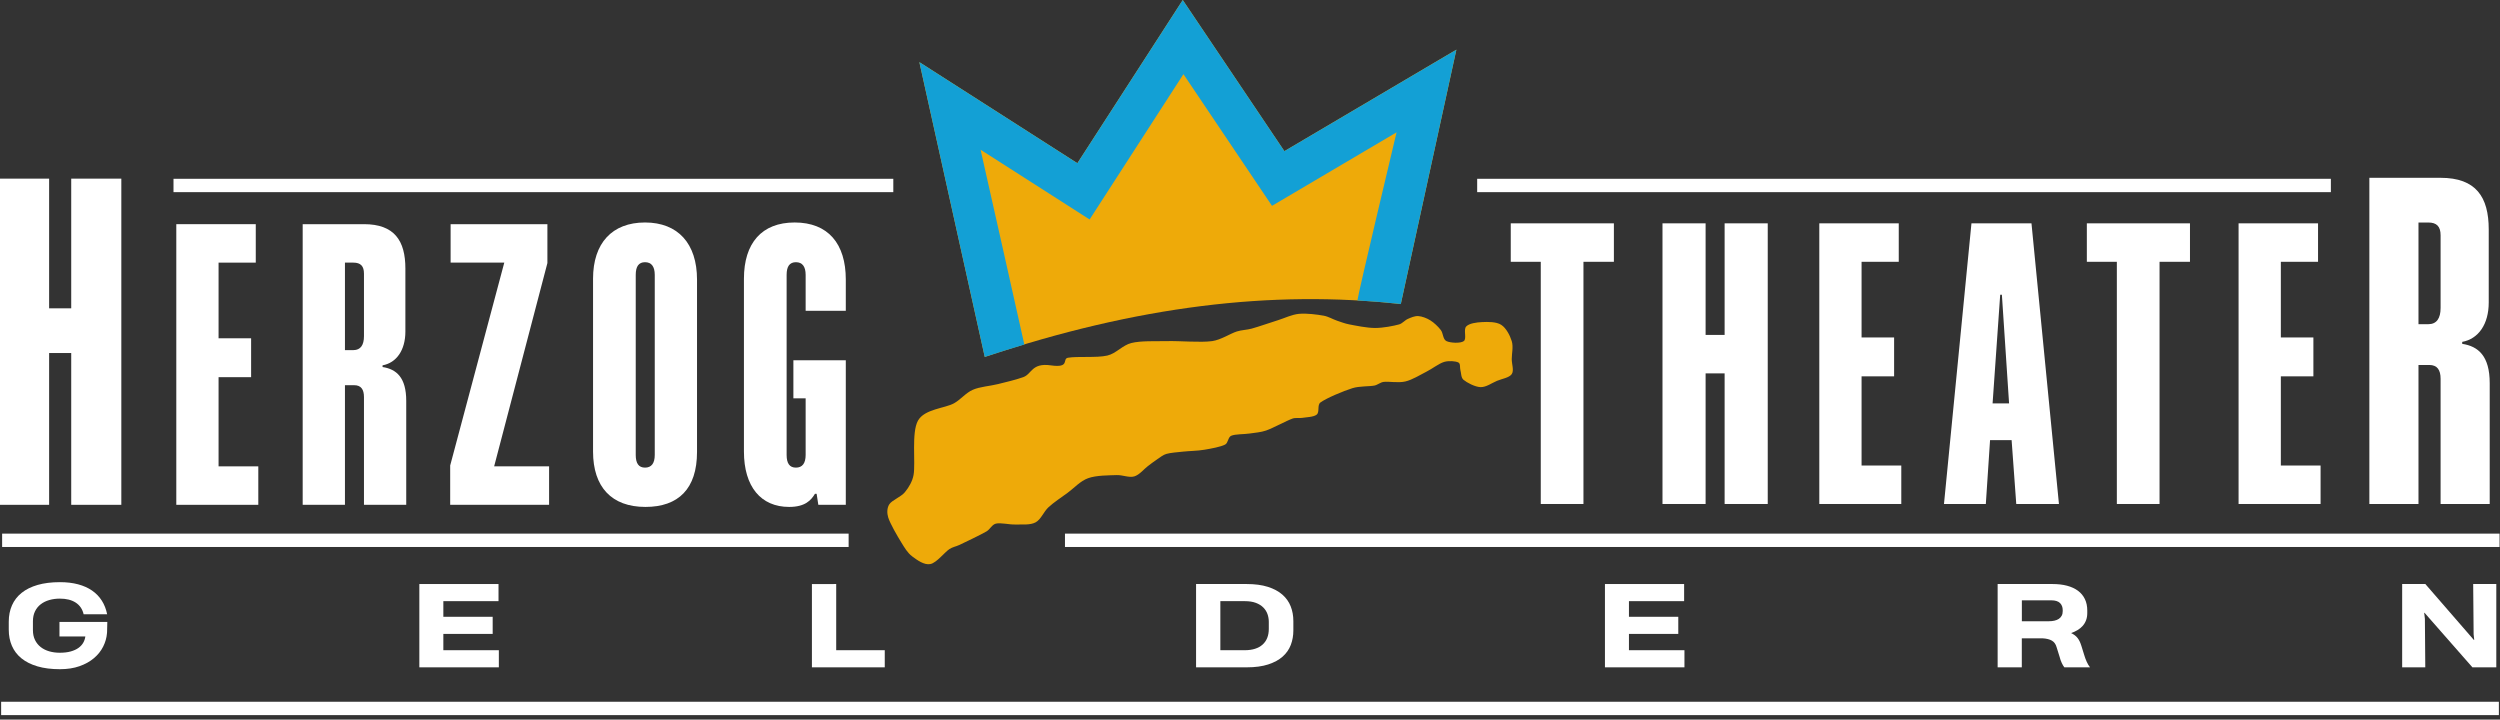 <?xml version="1.0" encoding="UTF-8" standalone="no"?>
<!DOCTYPE svg PUBLIC "-//W3C//DTD SVG 1.1//EN" "http://www.w3.org/Graphics/SVG/1.1/DTD/svg11.dtd">
<svg width="100%" height="100%" viewBox="0 0 337 97" version="1.1" xmlns="http://www.w3.org/2000/svg" xmlns:xlink="http://www.w3.org/1999/xlink" xml:space="preserve" xmlns:serif="http://www.serif.com/" style="fill-rule:evenodd;clip-rule:evenodd;stroke-linejoin:round;stroke-miterlimit:2;">
    <rect x="0" y="0" width="337" height="97" fill="#333333" stroke="none"/>
    <g id="logo" transform="matrix(1,0,0,1,-29.36,-15.79)">
        <g transform="matrix(1,0,0,1,-281.89,7.10543e-15)">
            <path d="M443.994,63.907L435.178,24.163L456.48,37.79L470.685,15.79L484.385,36.165L507.571,22.484L500.078,56.777C482.689,54.859 464.55,57.038 443.994,63.907Z" style="fill:rgb(238,170,9);"/>
        </g>
        <g transform="matrix(1,0,0,1,-281.89,7.10543e-15)">
            <path d="M449.331,62.234C447.704,62.727 445.653,63.353 443.994,63.907L435.178,24.163L456.48,37.79L470.685,15.79L484.385,36.165L507.571,22.484L500.078,56.777C498.139,56.563 496.191,56.4 494.231,56.289C494.22,55.814 499.506,33.629 499.506,33.629L482.715,43.537L470.778,25.786L458.13,45.375L443.432,35.972C443.432,35.972 449.335,62.154 449.331,62.234Z" style="fill:rgb(19,160,213);"/>
        </g>
        <g transform="matrix(0.932,0,0,0.932,-270.133,-4.598)">
            <path d="M338.893,94.89L338.893,47.713L331.646,47.713L331.646,66.47L328.449,66.47L328.449,47.713L321.202,47.713L321.202,94.89L328.449,94.89L328.449,72.935L331.646,72.935L331.646,94.89L338.893,94.89Z" style="fill:white;fill-rule:nonzero;"/>
            <path d="M358.704,94.89L358.704,89.327L352.957,89.327L352.957,76.428L357.664,76.428L357.664,70.804L352.957,70.804L352.957,59.861L358.337,59.861L358.337,54.298L346.844,54.298L346.844,94.89L358.704,94.89Z" style="fill:white;fill-rule:nonzero;"/>
            <path d="M371.236,94.89L371.236,77.589L372.581,77.589C373.559,77.589 373.987,78.201 373.987,79.301L373.987,94.89L380.1,94.89L380.1,79.851C380.1,76.489 378.694,75.266 376.676,74.961L376.676,74.716C378.694,74.349 379.977,72.515 379.977,69.826L379.977,60.717C379.977,56.682 378.388,54.298 373.987,54.298L365.123,54.298L365.123,94.89L371.236,94.89ZM373.987,70.498C373.987,71.782 373.498,72.515 372.458,72.515L371.236,72.515L371.236,59.861L372.458,59.861C373.498,59.861 373.987,60.35 373.987,61.451L373.987,70.498Z" style="fill:white;fill-rule:nonzero;"/>
            <path d="M400.762,94.89L400.762,89.327L392.815,89.327L400.518,59.922L400.518,54.298L386.519,54.298L386.519,59.861L394.282,59.861L386.457,89.204L386.457,94.89L400.762,94.89Z" style="fill:white;fill-rule:nonzero;"/>
            <path d="M422.158,62.306C422.158,57.11 419.407,54.054 414.639,54.054C409.871,54.054 407.12,57.049 407.12,62.184L407.12,87.187C407.12,92.322 409.81,95.195 414.7,95.195C419.469,95.195 422.158,92.567 422.158,87.248L422.158,62.306ZM416.045,87.676C416.045,88.899 415.556,89.51 414.639,89.51C413.722,89.51 413.294,88.899 413.294,87.676L413.294,61.634C413.294,60.411 413.722,59.8 414.639,59.8C415.556,59.8 416.045,60.411 416.045,61.634L416.045,87.676Z" style="fill:white;fill-rule:nonzero;"/>
            <path d="M443.677,94.89L443.677,73.983L436.096,73.983L436.096,79.484L437.869,79.484L437.869,87.676C437.869,88.899 437.38,89.51 436.463,89.51C435.546,89.51 435.118,88.899 435.118,87.676L435.118,61.634C435.118,60.411 435.546,59.8 436.463,59.8C437.38,59.8 437.869,60.411 437.869,61.634L437.869,66.83L443.677,66.83L443.677,62.306C443.677,57.11 441.109,54.054 436.28,54.054C431.511,54.054 428.944,57.049 428.944,62.184L428.944,87.187C428.944,92.261 431.389,95.195 435.485,95.195C437.808,95.195 438.664,94.217 439.214,93.3L439.459,93.3L439.703,94.89L443.677,94.89Z" style="fill:white;fill-rule:nonzero;"/>
        </g>
        <g transform="matrix(0.932,0,0,0.932,-65.87,-4.71)">
            <path d="M331.201,94.89L331.201,59.861L335.603,59.861L335.603,54.298L320.687,54.298L320.687,59.861L325.027,59.861L325.027,94.89L331.201,94.89Z" style="fill:white;fill-rule:nonzero;"/>
            <path d="M357.855,94.89L357.855,54.298L351.619,54.298L351.619,70.437L348.868,70.437L348.868,54.298L342.633,54.298L342.633,94.89L348.868,94.89L348.868,76L351.619,76L351.619,94.89L357.855,94.89Z" style="fill:white;fill-rule:nonzero;"/>
            <path d="M377.172,94.89L377.172,89.327L371.426,89.327L371.426,76.428L376.133,76.428L376.133,70.804L371.426,70.804L371.426,59.861L376.805,59.861L376.805,54.298L365.313,54.298L365.313,94.89L377.172,94.89Z" style="fill:white;fill-rule:nonzero;"/>
            <path d="M399.974,94.89L396.001,54.298L387.32,54.298L383.346,94.89L389.399,94.89L390.01,85.659L393.128,85.659L393.8,94.89L399.974,94.89ZM391.477,64.629L391.722,64.629L392.761,80.34L390.377,80.34L391.477,64.629Z" style="fill:white;fill-rule:nonzero;"/>
            <path d="M414.524,94.89L414.524,59.861L418.925,59.861L418.925,54.298L404.009,54.298L404.009,59.861L408.349,59.861L408.349,94.89L414.524,94.89Z" style="fill:white;fill-rule:nonzero;"/>
            <path d="M437.815,94.89L437.815,89.327L432.068,89.327L432.068,76.428L436.776,76.428L436.776,70.804L432.068,70.804L432.068,59.861L437.448,59.861L437.448,54.298L425.955,54.298L425.955,94.89L437.815,94.89Z" style="fill:white;fill-rule:nonzero;"/>
            <path d="M451.976,94.89L451.976,74.783L453.539,74.783C454.676,74.783 455.174,75.493 455.174,76.772L455.174,94.89L462.278,94.89L462.278,77.412C462.278,73.504 460.644,72.083 458.3,71.728L458.3,71.443C460.644,71.017 462.136,68.886 462.136,65.76L462.136,55.173C462.136,50.484 460.289,47.713 455.174,47.713L444.871,47.713L444.871,94.89L451.976,94.89ZM455.174,66.541C455.174,68.033 454.605,68.886 453.397,68.886L451.976,68.886L451.976,54.179L453.397,54.179C454.605,54.179 455.174,54.747 455.174,56.026L455.174,66.541Z" style="fill:white;fill-rule:nonzero;"/>
        </g>
        <g transform="matrix(0.549,0,0,0.549,-153.117,24.76)">
            <path d="M346.982,136.363L358.73,136.363L358.676,138.621C358.676,138.72 358.674,138.805 358.669,138.877C358.664,138.95 358.658,139.035 358.649,139.134C358.559,140.261 358.248,141.356 357.716,142.419C357.184,143.483 356.434,144.427 355.465,145.251C354.496,146.076 353.313,146.736 351.916,147.232C350.52,147.728 348.911,147.975 347.09,147.975C344.99,147.975 343.154,147.743 341.582,147.279C340.009,146.815 338.7,146.159 337.654,145.312C336.609,144.465 335.827,143.444 335.309,142.25C334.791,141.056 334.532,139.729 334.532,138.269L334.532,136.309C334.532,134.831 334.795,133.493 335.322,132.294C335.85,131.095 336.638,130.075 337.688,129.232C338.738,128.389 340.047,127.74 341.615,127.285C343.183,126.83 345.013,126.603 347.104,126.603C348.744,126.603 350.224,126.778 351.545,127.13C352.865,127.481 354.012,127.993 354.985,128.664C355.959,129.336 356.756,130.16 357.378,131.138C358,132.116 358.437,133.231 358.689,134.484L352.917,134.484C352.628,133.24 351.984,132.289 350.984,131.632C349.983,130.974 348.681,130.645 347.077,130.645C346.158,130.645 345.297,130.76 344.495,130.989C343.693,131.219 342.992,131.564 342.393,132.024C341.793,132.483 341.322,133.062 340.98,133.761C340.638,134.459 340.466,135.277 340.466,136.214L340.466,138.391C340.466,139.31 340.638,140.117 340.98,140.811C341.322,141.505 341.791,142.084 342.386,142.548C342.981,143.012 343.679,143.359 344.481,143.589C345.283,143.819 346.144,143.933 347.063,143.933C348.091,143.933 348.983,143.828 349.74,143.616C350.497,143.404 351.128,143.118 351.633,142.757C352.137,142.397 352.529,141.975 352.809,141.493C353.088,141.011 353.264,140.495 353.336,139.945L346.982,139.945L346.982,136.363Z" style="fill:white;fill-rule:nonzero;"/>
            <path d="M435.345,147.516L435.345,127.062L454.784,127.062L454.784,131.267L441.239,131.267L441.239,135.106L453.351,135.106L453.351,139.31L441.239,139.31L441.239,143.312L454.865,143.312L454.865,147.516L435.345,147.516Z" style="fill:white;fill-rule:nonzero;"/>
            <path d="M531.737,147.516L531.737,127.076L537.699,127.062L537.699,143.312L549.622,143.312L549.622,147.516L531.737,147.516Z" style="fill:white;fill-rule:nonzero;"/>
            <path d="M626.061,127.062L638.498,127.062C640.508,127.062 642.236,127.292 643.683,127.752C645.129,128.211 646.316,128.847 647.245,129.658C648.173,130.469 648.856,131.429 649.293,132.537C649.73,133.646 649.948,134.849 649.948,136.147L649.948,138.472C649.948,139.734 649.739,140.914 649.32,142.014C648.901,143.113 648.234,144.069 647.319,144.88C646.404,145.691 645.221,146.333 643.771,146.806C642.32,147.279 640.562,147.516 638.498,147.516L626.061,147.516L626.061,127.062ZM632.023,143.312L638.039,143.312C638.976,143.312 639.81,143.194 640.54,142.96C641.27,142.726 641.885,142.386 642.385,141.939C642.885,141.493 643.266,140.946 643.527,140.297C643.789,139.648 643.919,138.905 643.919,138.066L643.919,136.35C643.919,135.692 643.811,135.056 643.595,134.443C643.378,133.831 643.034,133.288 642.561,132.814C642.087,132.341 641.479,131.965 640.736,131.686C639.992,131.406 639.089,131.267 638.025,131.267L632.023,131.267L632.023,143.312Z" style="fill:white;fill-rule:nonzero;"/>
            <path d="M726.455,147.516L726.455,127.062L745.895,127.062L745.895,131.267L732.349,131.267L732.349,135.106L744.462,135.106L744.462,139.31L732.349,139.31L732.349,143.312L745.976,143.312L745.976,147.516L726.455,147.516Z" style="fill:white;fill-rule:nonzero;"/>
            <path d="M844.883,134.173C844.883,134.84 844.784,135.435 844.585,135.957C844.387,136.48 844.112,136.94 843.761,137.336C843.409,137.733 842.992,138.075 842.51,138.364C842.028,138.652 841.499,138.9 840.922,139.107C841.264,139.27 841.566,139.45 841.828,139.648C842.089,139.846 842.319,140.074 842.517,140.331C842.715,140.588 842.889,140.876 843.038,141.196C843.186,141.516 843.324,141.879 843.45,142.284L844.099,144.38C844.279,145.001 844.493,145.587 844.741,146.137C844.989,146.687 845.261,147.146 845.559,147.516L839.259,147.516C839.043,147.254 838.829,146.896 838.617,146.441C838.405,145.986 838.227,145.475 838.083,144.907L837.339,142.527C837.132,141.806 836.749,141.284 836.19,140.959C835.632,140.635 834.866,140.446 833.892,140.392L828.809,140.392L828.809,147.516L822.875,147.516L822.875,127.062L836.38,127.062C837.695,127.062 838.878,127.202 839.928,127.481C840.978,127.761 841.87,128.173 842.605,128.718C843.339,129.264 843.903,129.942 844.295,130.753C844.687,131.564 844.883,132.501 844.883,133.565L844.883,134.173ZM838.854,133.484C838.854,132.745 838.628,132.156 838.178,131.719C837.727,131.282 837.02,131.064 836.055,131.064L828.823,131.064L828.823,136.201L835.393,136.201C835.916,136.201 836.389,136.153 836.812,136.059C837.236,135.964 837.599,135.816 837.901,135.613C838.202,135.41 838.437,135.153 838.603,134.842C838.77,134.531 838.854,134.159 838.854,133.727L838.854,133.484Z" style="fill:white;fill-rule:nonzero;"/>
            <path d="M939.45,147.516L927.703,134.132L927.608,134.132L927.784,135.62L927.878,147.516L922.201,147.516L922.201,127.062L927.892,127.062L939.802,140.784L939.896,140.784L939.748,139.405L939.64,127.062L945.317,127.062L945.317,147.516L939.45,147.516Z" style="fill:white;fill-rule:nonzero;"/>
        </g>
        <g transform="matrix(1,0,0,0.514,-281.89,19.388)">
            <rect x="334.638" y="39.89" width="97.03" height="3.503" style="fill:white;"/>
        </g>
        <g transform="matrix(1.186,0,0,0.514,-168.397,19.388)">
            <rect x="334.638" y="39.89" width="97.03" height="3.503" style="fill:white;"/>
        </g>
        <g transform="matrix(1.993,0,0,0.514,-494.016,67.219)">
            <rect x="334.638" y="39.89" width="97.03" height="3.503" style="fill:white;"/>
        </g>
        <g transform="matrix(1.176,0,0,0.514,-363.887,67.219)">
            <rect x="334.638" y="39.89" width="97.03" height="3.503" style="fill:white;"/>
        </g>
        <g transform="matrix(3.47,0,0,0.514,-1131.68,89.883)">
            <rect x="334.638" y="39.89" width="97.03" height="3.503" style="fill:white;"/>
        </g>
        <g transform="matrix(1,0,0,1,-281.89,7.10543e-15)">
            <path d="M433.223,82.143C433.767,81.486 434.24,80.674 434.397,79.822C434.693,78.212 434.087,74.096 434.998,72.483C435.883,70.917 438.634,70.838 439.865,70.146C440.766,69.64 441.435,68.749 442.382,68.335C443.368,67.905 444.655,67.846 445.782,67.564C446.914,67.28 448.069,67.022 449.175,66.632C450.364,66.212 450.288,64.667 452.918,65.043C455.548,65.419 454.39,64.157 455.217,64.013C456.484,63.792 459.093,64.05 460.517,63.719C461.705,63.443 462.576,62.314 463.761,62.027C465.098,61.702 466.945,61.809 468.54,61.772C470.354,61.729 473.071,61.989 474.644,61.772C475.825,61.609 477.089,60.752 477.977,60.471C478.622,60.267 479.317,60.267 479.969,60.089C480.897,59.835 482.476,59.279 483.539,58.947C484.473,58.655 485.375,58.192 486.348,58.097C487.372,57.996 488.824,58.19 489.68,58.344C490.312,58.457 490.912,58.825 491.484,59.02C492.019,59.203 492.552,59.407 493.108,59.513C493.962,59.677 495.487,60 496.61,60.001C497.702,60.002 499.112,59.724 499.849,59.52C500.298,59.395 500.605,58.963 501.033,58.777C501.464,58.591 501.952,58.368 502.436,58.399C502.94,58.431 503.568,58.671 504.056,58.972C504.561,59.285 505.103,59.805 505.466,60.272C505.812,60.715 505.73,61.527 506.236,61.772C506.753,62.022 508.124,62.101 508.567,61.772C509.01,61.443 508.486,60.224 508.897,59.796C509.307,59.369 510.292,59.243 511.028,59.208C511.814,59.171 512.944,59.148 513.611,59.575C514.279,60.003 514.796,61.002 515.033,61.772C515.269,62.541 515.033,63.451 515.033,64.192C515.033,64.868 515.363,65.73 515.033,66.219C514.702,66.708 513.718,66.846 513.047,67.126C512.346,67.418 511.58,67.997 510.828,67.974C510.076,67.951 508.986,67.369 508.533,66.988C508.185,66.695 508.228,66.078 508.112,65.689C508.01,65.347 508.155,64.816 507.837,64.652C507.476,64.466 506.55,64.394 505.942,64.57C505.224,64.777 504.349,65.484 503.529,65.896C502.654,66.337 501.652,66.983 500.689,67.212C499.737,67.439 498.447,67.18 497.753,67.272C497.316,67.33 496.956,67.675 496.523,67.762C495.824,67.903 494.508,67.818 493.558,68.116C492.344,68.497 490.043,69.455 489.241,70.048C488.787,70.384 489.158,71.328 488.75,71.672C488.342,72.017 487.34,72.026 486.795,72.117C486.363,72.188 485.898,72.069 485.484,72.214C484.672,72.498 482.882,73.487 481.923,73.823C481.221,74.068 480.464,74.114 479.729,74.225C478.944,74.344 477.766,74.287 477.21,74.535C476.773,74.731 476.819,75.497 476.394,75.718C475.79,76.031 474.519,76.26 473.582,76.418C472.654,76.575 471.619,76.572 470.769,76.665C470.004,76.749 469.061,76.81 468.481,76.976C468.04,77.103 467.672,77.413 467.289,77.665C466.873,77.938 466.418,78.296 465.987,78.617C465.463,79.008 464.845,79.809 464.143,80.011C463.441,80.214 462.567,79.802 461.776,79.832C460.74,79.872 459.036,79.849 457.932,80.249C456.862,80.636 456.041,81.579 455.151,82.231C454.288,82.863 453.309,83.5 452.59,84.163C451.93,84.772 451.575,85.821 450.837,86.209C450.1,86.598 449.054,86.467 448.165,86.494C447.277,86.522 446.158,86.22 445.503,86.374C444.971,86.499 444.71,87.143 444.237,87.419C443.42,87.897 441.433,88.84 440.6,89.237C440.156,89.449 439.649,89.531 439.238,89.801C438.582,90.232 437.5,91.659 436.664,91.825C435.828,91.991 434.876,91.284 434.222,90.797C433.58,90.319 433.162,89.586 432.742,88.905C432.202,88.029 431.249,86.396 430.98,85.54C430.803,84.974 430.804,84.261 431.131,83.766C431.505,83.2 432.678,82.8 433.223,82.143Z" style="fill:rgb(238,170,9);"/>
        </g>
    </g>
</svg>

